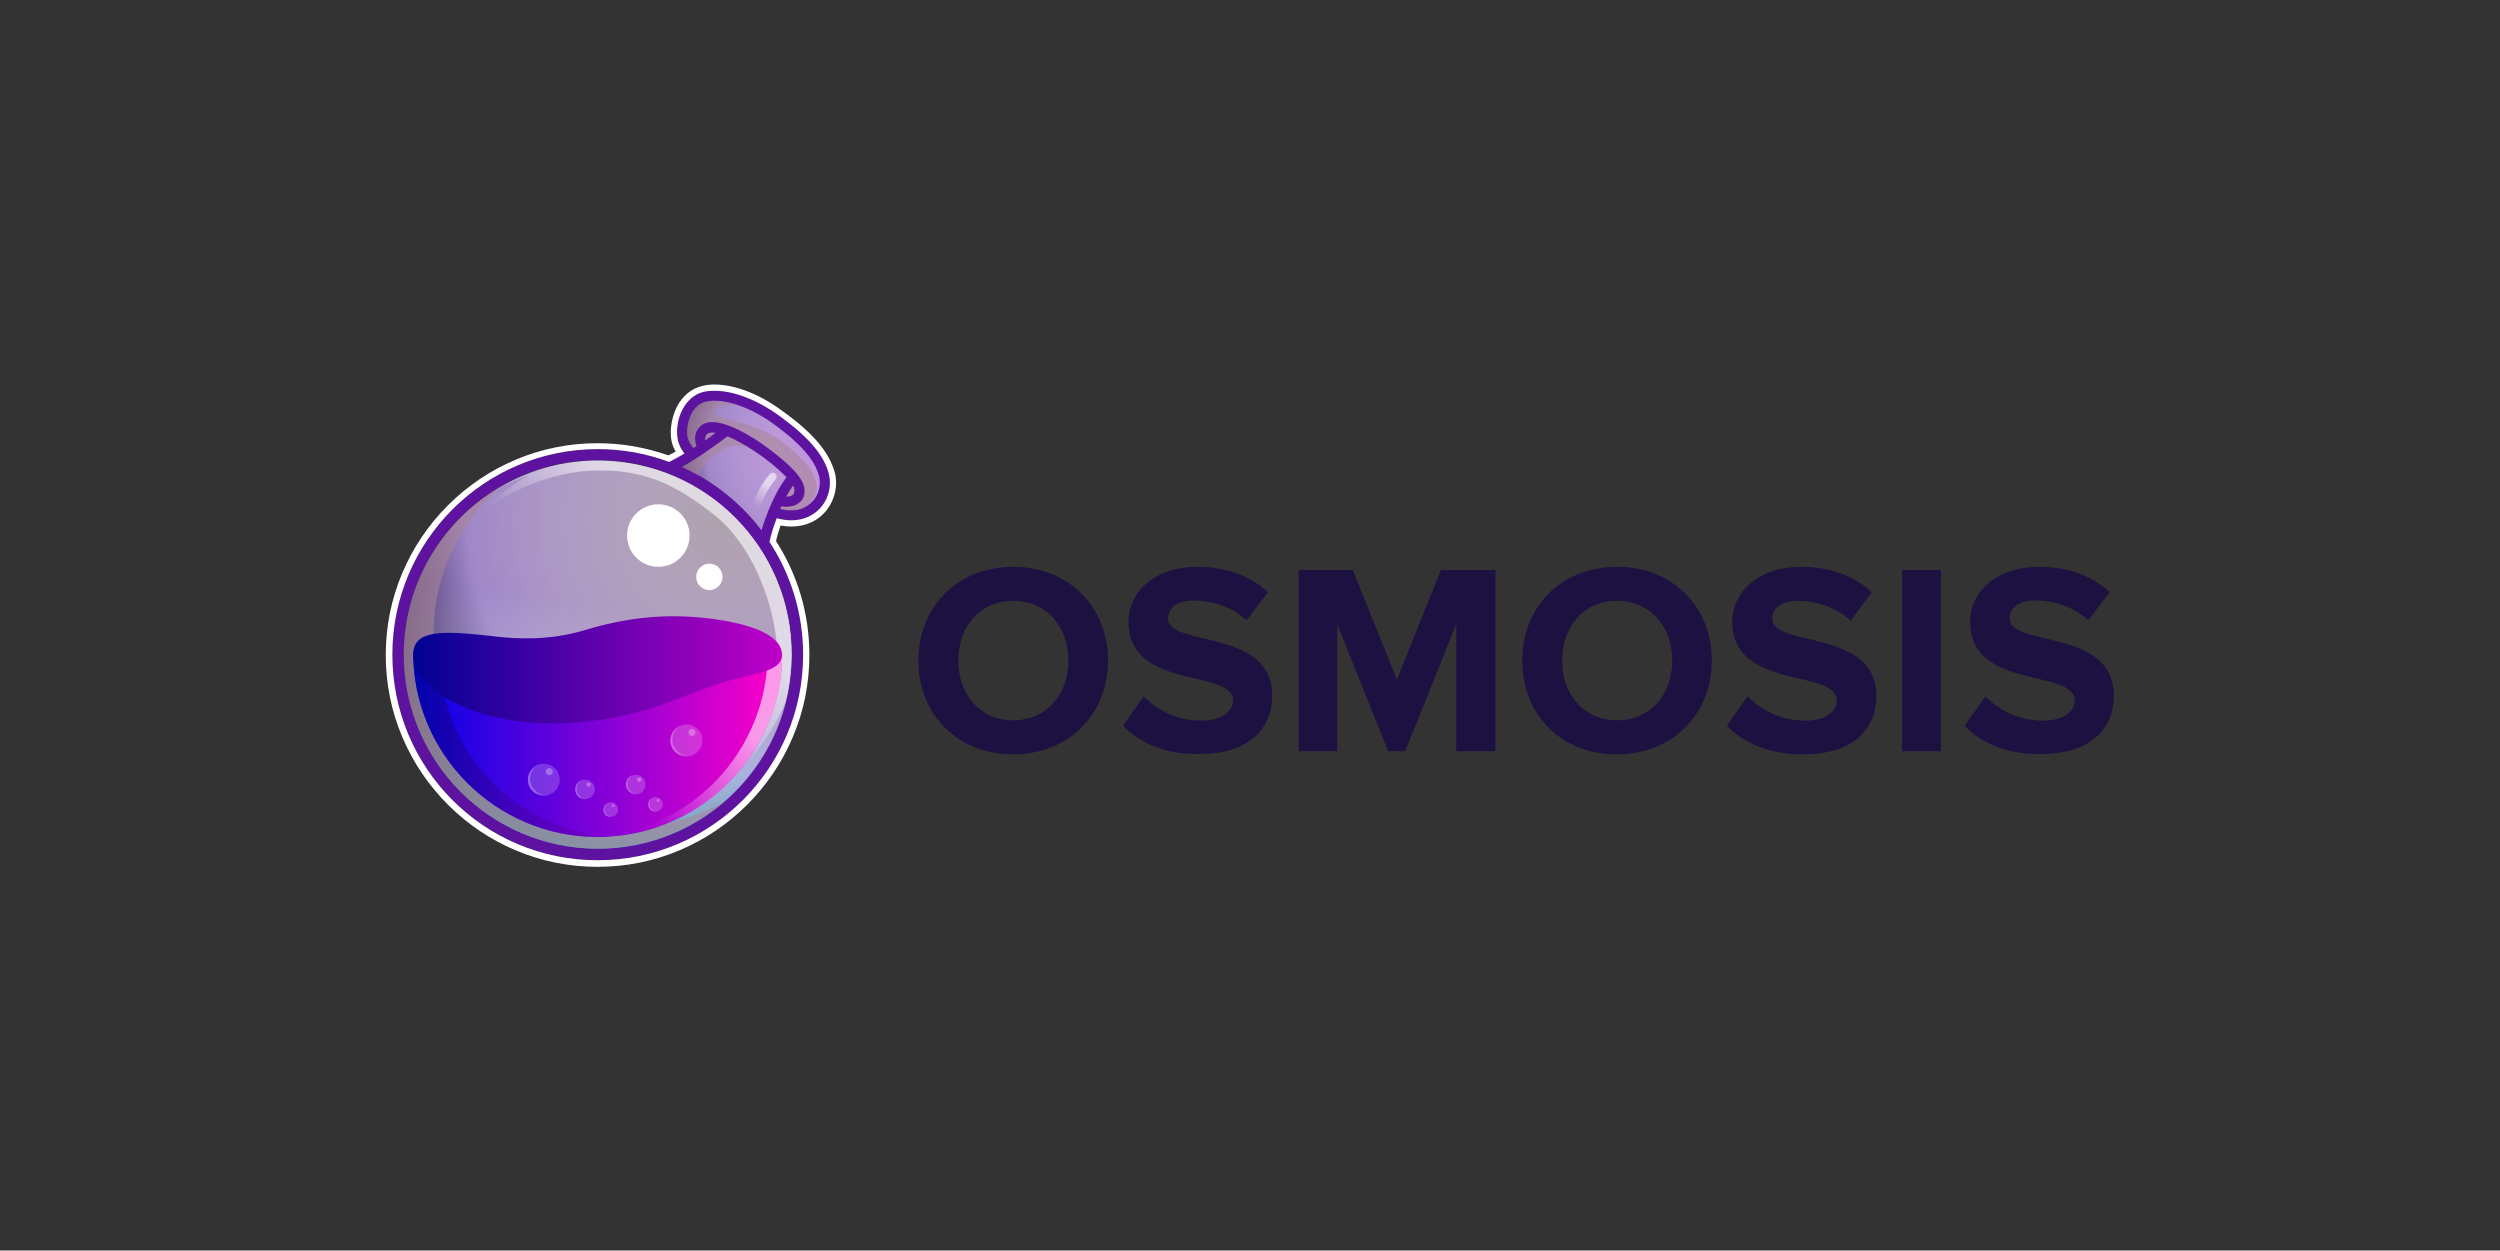 <svg width="2453" height="1227" fill="none" viewBox="0 0 2453 1227" xmlns="http://www.w3.org/2000/svg"><rect x="0" y="0" width="2453" height="1227" fill="#333333" stroke="none"/><path fill="#1D1141" d="M901.137 648.149c0-53.49 39.18-91.989 93.009-91.989 53.834 0 93.014 38.499 93.014 91.989s-39.18 91.989-93.014 91.989c-53.489.341-93.009-38.158-93.009-91.989Zm147.183 0c0-33.388-21.47-58.6-54.174-58.6-32.706 0-53.829 25.212-53.829 58.6 0 33.048 21.123 58.601 53.829 58.601 32.704 0 54.174-25.212 54.174-58.601Zm53.49 64.052 20.44-28.96c12.6 12.947 32.02 23.849 56.55 23.849 20.78 0 31.01-9.539 31.01-19.76 0-31.345-102.55-9.88-102.55-76.998 0-29.641 25.55-54.172 67.45-54.172 28.28 0 51.79 8.518 69.51 24.871l-21.13 27.597c-14.31-13.287-33.73-19.42-51.78-19.42-16.36 0-25.21 7.155-25.21 17.717 0 28.278 102.2 9.198 102.2 75.635 0 32.707-23.16 57.238-71.2 57.238-34.07.681-58.6-10.903-75.29-27.597Zm327.06 24.871V612.376l-50.08 124.696h-16.69l-50.09-124.696v124.696h-37.81V559.227h53.15l43.26 107.661 43.27-107.661h53.49v177.845h-38.5Zm64.73-88.923c0-53.49 39.18-91.989 93.01-91.989 53.83 0 93.01 38.499 93.01 91.989s-39.18 91.989-93.01 91.989c-53.83.341-93.01-38.158-93.01-91.989Zm147.18 0c0-33.388-21.46-58.6-54.17-58.6-32.7 0-53.83 25.212-53.83 58.6 0 33.048 21.13 58.601 53.83 58.601 32.71 0 54.17-25.212 54.17-58.601Zm53.49 64.052 20.45-28.96c12.6 12.947 32.02 23.849 56.55 23.849 20.78 0 31-9.539 31-19.76 0-31.345-102.55-9.88-102.55-76.998 0-29.641 25.56-54.172 67.46-54.172 28.28 0 51.79 8.518 69.5 24.871l-20.78 27.938c-14.31-13.288-33.73-19.42-51.78-19.42-16.36 0-25.22 7.155-25.22 17.716 0 28.278 102.21 9.199 102.21 75.636 0 32.707-23.16 57.237-71.2 57.237-34.41.341-58.94-11.243-75.64-27.937Zm172.05 24.871V559.227h38.16v177.845h-38.16Zm61.33-24.871 20.44-28.96c12.61 12.947 32.03 23.849 56.56 23.849 20.78 0 31-9.539 31-19.76 0-31.345-102.55-9.88-102.55-76.998 0-29.641 25.55-54.172 67.46-54.172 28.28 0 51.78 8.518 69.5 24.871l-21.12 27.597c-14.31-13.287-33.73-19.42-51.79-19.42-16.35 0-25.21 7.155-25.21 17.717 0 28.278 102.21 9.198 102.21 75.635 0 32.707-23.17 57.238-71.21 57.238-34.41.681-58.94-10.903-75.29-27.597Z"/><path fill="#5E12A0" d="M813.237 464.511c-4.769-18.057-20.1-36.114-47.697-56.215-22.145-16.013-45.653-25.212-64.391-25.212-3.748 0-7.155.341-10.562 1.022-8.517 1.704-16.012 7.836-20.782 17.035-5.792 10.902-7.154 25.553-3.407 34.411 1.363 2.725 3.066 6.132 5.111 9.199-18.057 10.902-28.278 13.968-29.641 14.309 47.016 15.672 86.196 48.38 110.726 90.967l.341-4.088c1.022-11.584 4.429-24.19 9.198-37.477 4.77 1.363 9.54 2.044 14.309 2.044 12.606 0 23.508-5.111 30.322-14.309 6.814-9.199 9.54-21.124 6.473-31.686Z"/><path fill="url(#a)" d="M764.178 498.583c31.003 8.518 43.608-15.331 39.52-31.344-4.088-16.013-18.738-32.367-43.95-50.765-25.211-18.398-50.763-25.893-67.116-22.486-16.354 3.407-21.123 28.278-17.035 37.818 1.703 3.747 5.451 9.199 10.561 15.331-6.473 4.429-12.605 7.836-17.716 10.903 31.344 13.968 58.6 35.773 79.041 63.029 2.385-9.199 5.792-17.375 8.859-24.53 2.384.681 5.11 1.363 7.836 2.044Z"/><path fill="url(#b)" d="M586.676 832.81c105.181 0 190.448-85.269 190.448-190.452 0-105.184-85.267-190.452-190.448-190.452-105.182 0-190.448 85.268-190.448 190.452 0 105.183 85.266 190.452 190.448 190.452Z"/><path fill="#A98698" d="M788.026 451.906c-25.893-27.256-47.697-34.411-73.931-40.203-20.441-4.77-14.99-16.353 9.88-13.969-11.924-4.088-23.167-5.11-31.343-3.407-16.354 3.407-21.124 28.279-17.035 37.818 1.703 3.748 5.451 9.199 10.561 15.332a259.504 259.504 0 0 1-23.508 13.969c3.067 1.362 6.814 3.066 11.243 5.451 11.584 6.132 24.19 16.353 24.19 16.353-19.079-16.353-14.991-23.849 11.243-42.247 8.176-5.791 23.167-5.11 37.135 2.045 13.969 7.154 30.322 25.212 30.322 25.212l-15.672 29.981 3.066 1.022c9.88 2.726 17.716 2.044 23.849-.34 7.155-4.43 25.893-19.761 0-47.017Z" opacity=".6"/><path fill="#5E12A0" d="M713.755 428.057c6.814 2.726 15.672 7.495 26.575 14.65 12.946 8.518 24.189 18.057 31.344 25.553-11.925 15.672-19.761 37.136-24.53 52.127 2.384 3.407 5.11 6.814 7.495 10.221 2.385-8.518 6.473-21.124 11.924-33.729 1.363.34 3.066.34 4.77.34 4.088 0 8.858-.681 12.606-3.747 2.725-2.045 5.791-5.792 5.451-12.606 0-6.474-5.111-14.65-15.672-24.531-7.496-7.155-17.716-14.991-27.937-22.145-29.3-19.42-49.742-24.871-58.94-15.673-6.133 6.133-5.451 13.628-3.407 19.08-10.903 7.154-20.101 12.265-26.234 15.672 4.089 1.363 7.836 3.066 11.925 4.77 10.902-6.133 26.574-16.013 44.63-29.982Zm64.392 48.38c1.022 1.703 1.363 3.406 1.363 4.429 0 3.066-1.023 4.088-1.704 4.769-1.363 1.022-4.088 1.704-6.473 1.704 2.044-3.748 4.429-7.495 6.814-10.902Zm-84.152-50.765c1.022-1.022 3.748-1.703 8.177-1.022-3.407 2.726-6.814 5.111-10.221 7.495-.341-2.384 0-4.429 2.044-6.473Z"/><path fill="#5E12A0" d="M586.676 440.664c-111.407 0-201.691 90.286-201.691 201.695 0 111.409 90.284 201.695 201.691 201.695 111.408 0 201.692-90.286 201.692-201.695-.341-111.409-90.625-201.695-201.692-201.695Zm0 391.806c-105.274 0-190.448-85.175-190.448-190.452 0-105.276 85.174-190.452 190.448-190.452 105.275 0 190.449 85.176 190.449 190.452-.341 105.277-85.515 190.452-190.449 190.452Z"/><path fill="url(#c)" d="M586.676 832.81c105.181 0 190.448-85.269 190.448-190.452 0-105.184-85.267-190.452-190.448-190.452-105.182 0-190.448 85.268-190.448 190.452 0 105.183 85.266 190.452 190.448 190.452Z" opacity=".6"/><path fill="#A98698" d="M585.313 809.301c-103.912-16.694-174.436-114.475-157.401-218.389 7.495-45.994 30.662-85.175 63.369-113.453-47.697 27.597-83.129 75.635-92.669 134.236-16.694 103.914 53.83 201.695 157.401 218.389 57.918 9.54 113.792-8.517 155.016-43.95-36.454 21.464-80.745 30.663-125.716 23.167Z" opacity=".6"/><path fill="url(#d)" d="M616.998 454.291c-48.038-7.836-94.713 3.067-132.871 27.256l-1.363 1.363c14.65-8.858 36.114-16.694 36.114-16.694-55.193 32.026-72.228 68.481-72.228 68.481 21.464-41.566 84.493-70.866 133.893-72.91 49.401-2.045 81.767 12.605 121.287 44.291 39.521 32.025 63.37 97.44 60.985 149.226-2.044 51.787-29.3 93.693-29.3 93.693 18.738-24.19 29.981-41.906 37.136-59.963 1.363-5.451 2.725-10.903 3.407-16.695 17.034-103.573-53.149-201.013-157.06-218.048Z" opacity=".6"/><path fill="url(#e)" d="M767.585 640.314c0 99.826-81.085 180.912-180.909 180.912-99.823 0-181.249-81.086-181.249-180.912h362.158Z"/><path fill="url(#f)" d="M753.276 640.314c0 97.441-76.997 177.165-173.755 180.912h7.155c99.824 0 180.909-81.086 180.909-180.912h-14.309Z" opacity=".6"/><path fill="url(#g)" d="M430.979 640.314h-25.552c0 99.826 81.085 180.912 180.909 180.912 4.429 0 8.517 0 12.605-.34-93.691-6.474-167.962-84.835-167.962-180.572Z" opacity=".7"/><path fill="url(#h)" d="M767.244 642.358c0-20.783-36.113-32.707-84.151-36.796-34.751-2.725-69.843.682-110.045 12.947-34.75 10.221-66.094 8.517-88.921 5.792-50.763-5.792-78.7-6.474-78.7 18.057 0 35.433 72.227 79.724 180.568 64.392 54.852-7.836 83.129-23.849 115.495-34.751 35.092-11.925 65.754-11.243 65.754-29.641Z"/><path fill="#fff" d="M645.956 556.16c16.935 0 30.663-13.728 30.663-30.663 0-16.935-13.728-30.663-30.663-30.663-16.934 0-30.662 13.728-30.662 30.663 0 16.935 13.728 30.663 30.662 30.663Zm50.083 22.827c7.15 0 12.947-5.796 12.947-12.946 0-7.151-5.797-12.947-12.947-12.947-7.15 0-12.946 5.796-12.946 12.947 0 7.15 5.796 12.946 12.946 12.946Z"/><path fill="url(#i)" d="M742.373 501.307h-.681c-2.045-.341-3.407-2.385-3.067-4.77 3.067-15.672 16.013-30.663 16.694-31.344 1.363-1.704 4.089-1.704 5.452-.341 1.703 1.363 1.703 4.089.34 5.451-.34.341-12.265 14.31-14.99 27.938-.341 1.703-2.045 3.066-3.748 3.066Z" opacity=".6"/><path fill="#fff" d="M701.149 383.426c19.079 0 42.587 9.199 64.392 25.211 27.596 20.102 42.927 37.818 47.697 56.216 2.725 10.562.341 22.486-6.473 31.344-7.155 9.199-17.717 14.31-30.322 14.31-4.429 0-9.199-.682-14.309-2.044-3.067 7.836-5.451 15.672-7.155 23.167 20.782 31.685 33.047 69.844 33.047 110.728 0 111.409-90.284 201.695-201.691 201.695s-201.35-90.286-201.35-201.695c0-111.409 90.284-201.695 201.691-201.695 24.53 0 48.038 4.429 69.842 12.606 4.089-2.044 9.199-4.77 14.991-8.177-2.044-3.066-4.088-6.132-5.11-9.198-3.748-9.199-2.385-23.509 3.406-34.411 4.77-8.858 11.925-14.991 20.783-17.035 3.066-.682 6.814-1.022 10.561-1.022Zm0-6.133c-4.088 0-8.176.341-11.924 1.363-10.221 2.385-19.079 9.199-24.871 20.101-6.473 12.606-8.176 28.96-3.747 39.521.681 1.363 1.363 3.067 2.385 4.77-2.385 1.363-4.77 2.726-7.155 3.748-22.486-7.836-45.653-11.925-69.502-11.925-27.937 0-55.192 5.452-80.744 16.354-24.871 10.562-47.016 25.552-66.095 44.632-19.079 19.079-34.069 41.225-44.631 66.096-10.902 25.552-16.353 52.808-16.353 80.746 0 27.937 5.451 55.193 16.353 80.746 10.562 24.871 25.552 47.016 44.631 66.096 19.079 19.079 41.224 34.07 66.095 44.631 25.552 10.903 52.807 16.354 80.744 16.354 27.937 0 55.193-5.451 80.745-16.354 24.871-10.561 47.016-25.552 66.095-44.631 19.079-19.08 34.069-41.225 44.631-66.096 10.902-25.553 16.353-52.809 16.353-80.746 0-39.862-11.243-78.361-32.707-111.75 1.022-5.111 2.726-10.221 4.429-15.332 3.407.682 7.155 1.022 10.562 1.022 14.309 0 26.915-5.791 35.091-16.694 7.836-10.221 10.903-24.53 7.496-36.455-5.452-19.76-21.123-38.499-50.082-59.282-22.827-17.375-47.698-26.915-67.799-26.915Z"/><path fill="#fff" d="M574.07 784.089c5.268 0 9.539-4.271 9.539-9.54a9.54 9.54 0 0 0-9.539-9.539 9.54 9.54 0 1 0 0 19.079Z" opacity=".2"/><g opacity=".4"><path fill="url(#j)" d="M568.619 781.023c-3.748-3.748-3.748-9.88 0-13.628.681-.681 1.363-1.022 2.044-1.704-1.363.341-2.385 1.022-3.407 2.045-3.748 3.747-3.748 9.88 0 13.628 3.066 3.066 7.836 3.747 11.584 1.703-3.407 1.363-7.496.682-10.221-2.044Z" opacity=".6"/></g><path fill="#fff" d="M577.477 771.823a2.044 2.044 0 1 0 0-4.088 2.044 2.044 0 0 0 0 4.088Z" opacity=".3"/><path fill="#fff" d="M623.812 779.319a9.54 9.54 0 0 0 9.539-9.539 9.54 9.54 0 1 0-9.539 9.539Z" opacity=".2"/><g opacity=".4"><path fill="url(#k)" d="M618.361 775.912c-3.748-3.748-3.748-9.881 0-13.628.681-.682 1.363-1.023 2.044-1.704-1.363.341-2.385 1.022-3.407 2.044-3.747 3.748-3.747 9.881 0 13.628 3.066 3.067 7.836 3.748 11.584 1.704-3.407 1.703-7.495 1.022-10.221-2.044Z" opacity=".6"/></g><path fill="#fff" d="M627.219 767.053a2.044 2.044 0 1 0 0-4.088 2.044 2.044 0 0 0 0 4.088Z" opacity=".3"/><path fill="#fff" d="M599.282 801.466a7.155 7.155 0 1 0-.002-14.31 7.155 7.155 0 0 0 .002 14.31Z" opacity=".2"/><g opacity=".4"><path fill="url(#l)" d="M595.193 799.081c-2.725-2.726-2.725-7.495 0-10.221.341-.341 1.022-.681 1.363-1.022-1.022.341-1.703 1.022-2.385 1.703-2.725 2.726-2.725 7.496 0 10.221 2.385 2.385 5.792 2.726 8.858 1.022-2.725.682-5.792.341-7.836-1.703Z" opacity=".6"/></g><path fill="#fff" d="M601.667 791.927a1.362 1.362 0 1 0-.001-2.725 1.362 1.362 0 0 0 .001 2.725Z" opacity=".3"/><path fill="#fff" d="M643.232 796.354a7.154 7.154 0 1 0-7.155-7.154 7.154 7.154 0 0 0 7.155 7.154Z" opacity=".2"/><g opacity=".4"><path fill="url(#m)" d="M639.143 793.97c-2.725-2.726-2.725-7.496 0-10.221.341-.341 1.022-.682 1.363-1.022-1.022.34-1.703 1.022-2.385 1.703-2.725 2.726-2.725 7.495 0 10.221 2.385 2.385 5.792 2.726 8.858 1.022-2.725.682-5.791.341-7.836-1.703Z" opacity=".6"/></g><path fill="#fff" d="M645.617 786.815a1.362 1.362 0 1 0 0-2.725 1.362 1.362 0 0 0 0 2.725Z" opacity=".3"/><path fill="#fff" d="M533.527 780.682c8.656 0 15.672-7.016 15.672-15.672 0-8.655-7.016-15.672-15.672-15.672-8.655 0-15.672 7.017-15.672 15.672 0 8.656 7.017 15.672 15.672 15.672Z" opacity=".2"/><g opacity=".4"><path fill="url(#n)" d="M524.669 775.232a15.628 15.628 0 0 1 0-22.146c1.022-1.022 2.044-1.703 3.407-2.385-2.044.682-3.748 2.044-5.451 3.407a15.628 15.628 0 0 0 0 22.146c5.11 5.11 12.946 6.132 19.079 2.385-5.792 2.385-12.606 1.022-17.035-3.407Z" opacity=".6"/></g><path fill="#fff" d="M538.978 760.582a3.407 3.407 0 1 0 0-6.814 3.407 3.407 0 0 0 0 6.814Z" opacity=".3"/><path fill="#fff" d="M673.554 742.184c8.655 0 15.672-7.016 15.672-15.672s-7.017-15.672-15.672-15.672c-8.656 0-15.672 7.016-15.672 15.672s7.016 15.672 15.672 15.672Z" opacity=".2"/><g opacity=".4"><path fill="url(#o)" d="M664.354 736.734a15.63 15.63 0 0 1 0-22.146c1.023-1.022 2.045-1.703 3.407-2.385-2.044.682-3.747 2.044-5.451 3.407a15.63 15.63 0 0 0 0 22.146c5.111 5.11 12.947 6.132 19.079 2.385-5.792 2.385-12.265 1.022-17.035-3.407Z" opacity=".6"/></g><path fill="#fff" d="M679.005 722.083a3.407 3.407 0 1 0 0-6.814 3.407 3.407 0 0 0 0 6.814Z" opacity=".3"/><defs><linearGradient id="c" x1="556.166" x2="617.083" y1="829.928" y2="454.113" gradientUnits="userSpaceOnUse"><stop stop-color="#81FFFF"/><stop offset=".62" stop-color="#fff" stop-opacity="0"/></linearGradient><linearGradient id="d" x1="720.893" x2="563.407" y1="512.857" y2="657.352" gradientUnits="userSpaceOnUse"><stop offset=".289" stop-color="#fff"/><stop offset=".78" stop-color="#fff" stop-opacity="0"/></linearGradient><linearGradient id="e" x1="405.58" x2="767.497" y1="730.846" y2="730.846" gradientUnits="userSpaceOnUse"><stop stop-color="#0002E9"/><stop offset=".995" stop-color="#FF00C7"/></linearGradient><linearGradient id="f" x1="784.629" x2="587.636" y1="656.371" y2="842.537" gradientUnits="userSpaceOnUse"><stop offset=".289" stop-color="#fff"/><stop offset=".78" stop-color="#fff" stop-opacity="0"/></linearGradient><linearGradient id="g" x1="405.58" x2="599.204" y1="730.846" y2="730.846" gradientUnits="userSpaceOnUse"><stop stop-color="#000292"/><stop offset=".995" stop-color="#7D00C7"/></linearGradient><linearGradient id="h" x1="405.823" x2="767.254" y1="657.229" y2="657.229" gradientUnits="userSpaceOnUse"><stop stop-color="#000292"/><stop offset=".995" stop-color="#BE00C7"/></linearGradient><linearGradient id="i" x1="761.323" x2="735.346" y1="463.375" y2="505.587" gradientUnits="userSpaceOnUse"><stop offset=".289" stop-color="#fff"/><stop offset=".78" stop-color="#fff" stop-opacity="0"/></linearGradient><linearGradient id="j" x1="564.436" x2="578.85" y1="775.023" y2="775.023" gradientUnits="userSpaceOnUse"><stop offset=".289" stop-color="#fff"/><stop offset=".78" stop-color="#fff" stop-opacity="0"/></linearGradient><linearGradient id="k" x1="614.143" x2="628.558" y1="770.188" y2="770.188" gradientUnits="userSpaceOnUse"><stop offset=".289" stop-color="#fff"/><stop offset=".78" stop-color="#fff" stop-opacity="0"/></linearGradient><linearGradient id="l" x1="592.082" x2="602.904" y1="794.574" y2="794.574" gradientUnits="userSpaceOnUse"><stop offset=".289" stop-color="#fff"/><stop offset=".78" stop-color="#fff" stop-opacity="0"/></linearGradient><linearGradient id="m" x1="635.885" x2="646.707" y1="789.45" y2="789.45" gradientUnits="userSpaceOnUse"><stop offset=".289" stop-color="#fff"/><stop offset=".78" stop-color="#fff" stop-opacity="0"/></linearGradient><linearGradient id="n" x1="517.869" x2="541.409" y1="765.592" y2="765.592" gradientUnits="userSpaceOnUse"><stop offset=".289" stop-color="#fff"/><stop offset=".78" stop-color="#fff" stop-opacity="0"/></linearGradient><linearGradient id="o" x1="657.685" x2="681.225" y1="727.082" y2="727.082" gradientUnits="userSpaceOnUse"><stop offset=".289" stop-color="#fff"/><stop offset=".78" stop-color="#fff" stop-opacity="0"/></linearGradient><radialGradient id="a" cx="0" cy="0" r="1" gradientTransform="matrix(152.271 0 0 152.274 797.484 445.956)" gradientUnits="userSpaceOnUse"><stop stop-color="#FFEAFF" stop-opacity=".6"/><stop offset=".681" stop-color="#A087C9"/><stop offset="1" stop-color="#10002F"/></radialGradient><radialGradient id="b" cx="0" cy="0" r="1" gradientTransform="matrix(372.553 0 0 372.56 712.768 510.898)" gradientUnits="userSpaceOnUse"><stop stop-color="#FFEAFF" stop-opacity=".6"/><stop offset=".681" stop-color="#A087C9"/><stop offset="1" stop-color="#10002F"/></radialGradient></defs></svg>